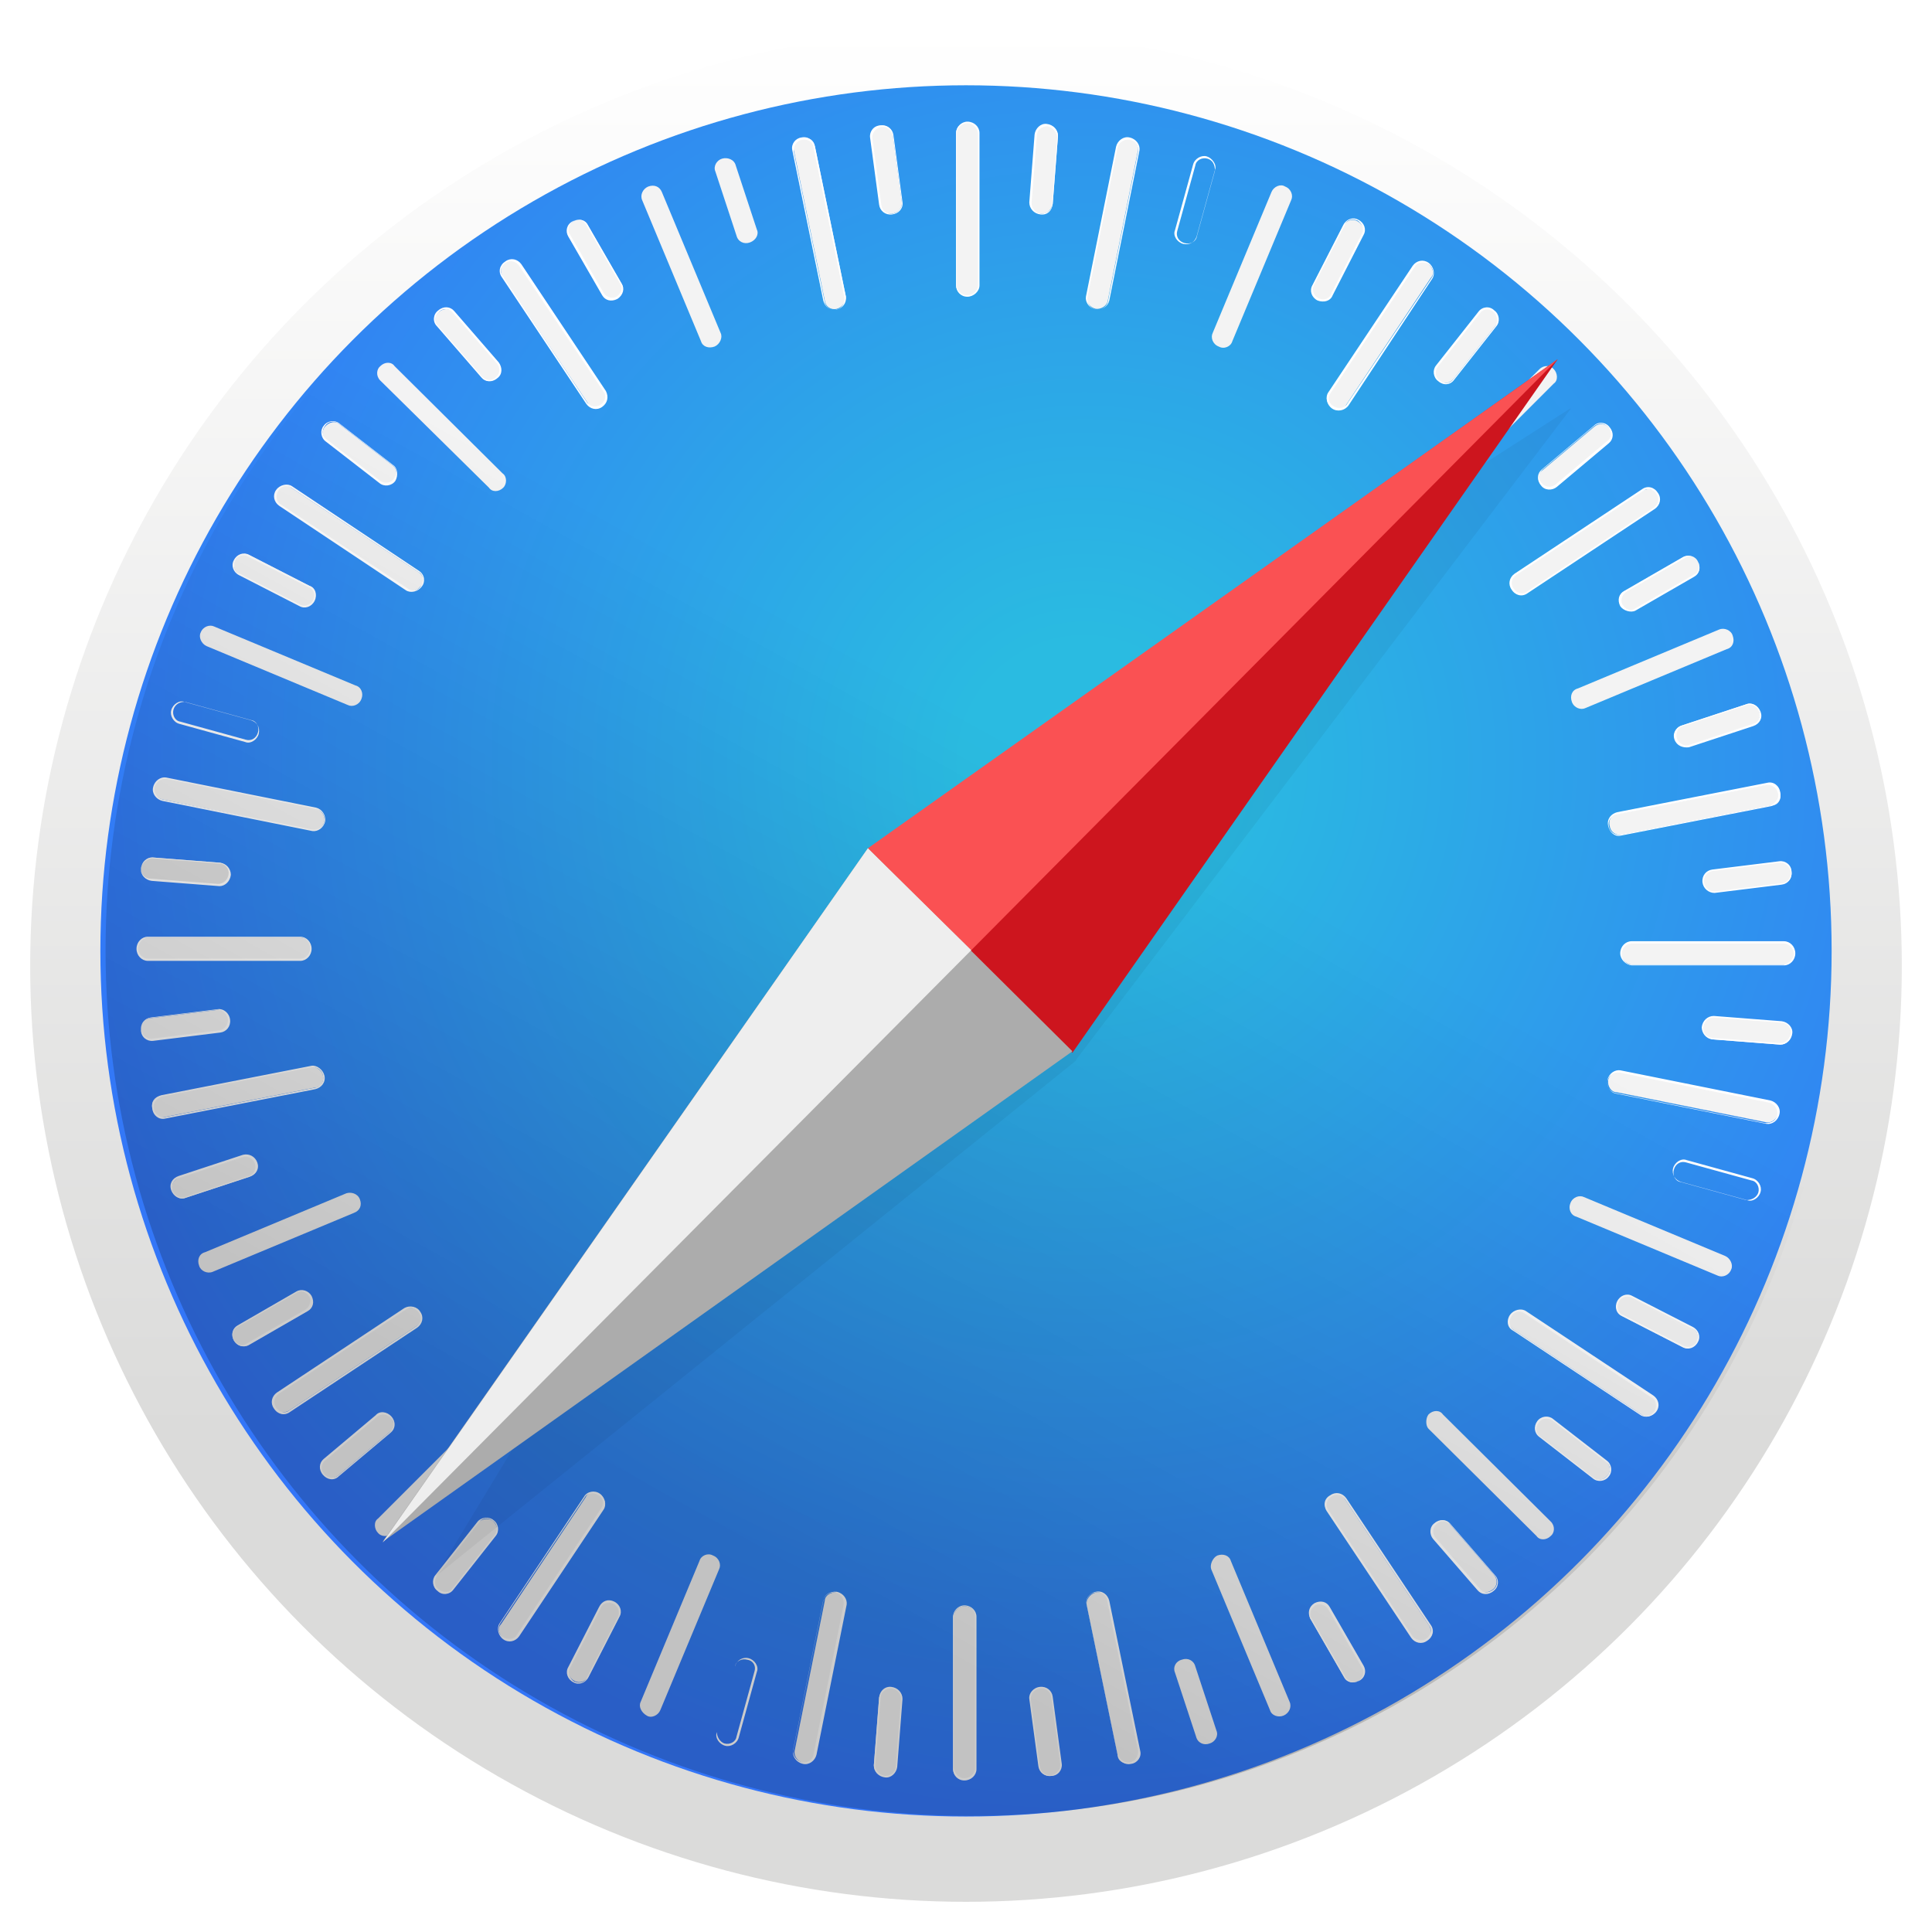 <?xml version="1.0" encoding="utf-8"?>
<!-- Generator: Adobe Illustrator 19.1.1, SVG Export Plug-In . SVG Version: 6.00 Build 0)  -->
<svg version="1.1" id="Layer_1" xmlns="http://www.w3.org/2000/svg" xmlns:xlink="http://www.w3.org/1999/xlink" x="0px" y="0px"
	 width="256px" height="256px" viewBox="-371 123 256 256" style="enable-background:new -371 123 256 256;" xml:space="preserve">
<style type="text/css">
	.st0{filter:url(#b);}
	.st1{fill:url(#SVGID_1_);}
	.st2{fill:url(#SVGID_2_);}
	.st3{fill:#F3F3F3;}
	.st4{fill:#FFFFFF;}
	.st5{fill:#E2E2E2;}
	.st6{fill:url(#SVGID_3_);fill-opacity:0.2;}
	.st7{filter:url(#e);}
	.st8{opacity:5.000000e-002;}
	.st9{fill:#CD151E;}
	.st10{fill:#FA5153;}
	.st11{fill:#ACACAC;}
	.st12{fill:#EEEEEE;}
</style>
<filter  width="200%" height="200%" y="-50%" filterUnits="objectBoundingBox" id="e" x="-50%">
	<feOffset  dy="1" result="shadowOffsetOuter1" in="SourceAlpha"></feOffset>
	<feGaussianBlur  stdDeviation="2" result="shadowBlurOuter1" in="shadowOffsetOuter1"></feGaussianBlur>
	<feColorMatrix  result="shadowMatrixOuter1" values="0 0 0 0 0 0 0 0 0 0 0 0 0 0 0 0 0 0 13 0" in="shadowBlurOuter1">
		</feColorMatrix>
	<feMerge>
		<feMergeNode  in="shadowMatrixOuter1"></feMergeNode>
		<feMergeNode  in="SourceGraphic"></feMergeNode>
	</feMerge>
</filter>
<filter  width="200%" height="200%" y="-50%" filterUnits="objectBoundingBox" id="b" x="-50%">
	<feOffset  dy="2" result="shadowOffsetOuter1" in="SourceAlpha"></feOffset>
	<feGaussianBlur  stdDeviation="2" result="shadowBlurOuter1" in="shadowOffsetOuter1"></feGaussianBlur>
	<feColorMatrix  result="shadowMatrixOuter1" values="0 0 0 0 0 0 0 0 0 0 0 0 0 0 0 0 0 0 0.266 0" in="shadowBlurOuter1">
		</feColorMatrix>
	<feMerge>
		<feMergeNode  in="shadowMatrixOuter1"></feMergeNode>
		<feMergeNode  in="SourceGraphic"></feMergeNode>
	</feMerge>
</filter>
<g transform="translate(4 2)">
	<g class="st0">
		
			<linearGradient id="SVGID_1_" gradientUnits="userSpaceOnUse" x1="-744.004" y1="498.512" x2="-744.004" y2="499.512" gradientTransform="matrix(248 0 0 -248 184266 124002)">
			<stop  offset="0.25" style="stop-color:#DBDBDA"/>
			<stop  offset="1" style="stop-color:#FFFFFF"/>
		</linearGradient>
		<circle class="st1" cx="-247" cy="247" r="124"/>
	</g>
	
		<radialGradient id="SVGID_2_" cx="-743.812" cy="499.082" r="0.61" gradientTransform="matrix(229.4 0 0 -229.4 170399.703 114711.297)" gradientUnits="userSpaceOnUse">
		<stop  offset="0" style="stop-color:#2ABCE1"/>
		<stop  offset="0.114" style="stop-color:#2ABBE1"/>
		<stop  offset="1" style="stop-color:#3375F8"/>
	</radialGradient>
	<circle class="st2" cx="-247" cy="247" r="114.7"/>
	<g transform="translate(9.688 8.719)">
		<path class="st3" d="M-256.5,151.5c-0.8,0-1.5-0.6-1.5-1.4v-20.2c0-0.8,0.7-1.4,1.5-1.4c0.8,0,1.5,0.6,1.5,1.4v20.2
			C-255.1,150.9-255.7,151.5-256.5,151.5z"/>
		<path class="st4" d="M-256.5,151.6c-0.9,0-1.5-0.7-1.5-1.5v-20.2c0-0.8,0.7-1.5,1.5-1.5c0.9,0,1.6,0.7,1.6,1.5v20.2
			C-254.9,150.9-255.7,151.6-256.5,151.6z M-256.5,128.6c-0.7,0-1.4,0.6-1.4,1.3v20.2c0,0.7,0.6,1.3,1.4,1.3c0.7,0,1.4-0.6,1.4-1.3
			v-20.2C-255.2,129.2-255.8,128.6-256.5,128.6z"/>
		<path class="st3" d="M-246.8,140.6c-0.8-0.1-1.4-0.7-1.4-1.5l0.7-9c0.1-0.8,0.8-1.4,1.6-1.3c0.8,0.1,1.4,0.7,1.4,1.5l-0.7,9
			C-245.4,140.1-246,140.7-246.8,140.6L-246.8,140.6z"/>
		<path class="st4" d="M-246.8,140.7c-0.9-0.1-1.5-0.8-1.5-1.6l0.7-9c0.1-0.8,0.8-1.5,1.6-1.4c0.9,0.1,1.5,0.8,1.5,1.6l-0.7,9
			C-245.3,140.2-245.9,140.8-246.8,140.7z M-245.9,129c-0.7,0-1.4,0.5-1.4,1.2l-0.7,9c0,0.7,0.5,1.3,1.3,1.4c0.7,0,1.4-0.5,1.4-1.2
			l0.7-9C-244.7,129.7-245.3,129.1-245.9,129L-245.9,129z"/>
		<path class="st3" d="M-239.5,153.2c-0.8-0.2-1.3-0.9-1.2-1.6l4-19.9c0.2-0.8,0.9-1.3,1.6-1.1c0.8,0.2,1.3,0.9,1.2,1.6l-4,19.9
			C-238,152.8-238.8,153.3-239.5,153.2L-239.5,153.2z"/>
		<path class="st4" d="M-239.5,153.3c-0.9-0.2-1.4-1-1.3-1.7l4-19.9c0.2-0.8,1-1.4,1.8-1.2c0.9,0.2,1.4,1,1.3,1.7l-4,19.9
			C-237.9,152.9-238.7,153.4-239.5,153.3z M-235,130.8c-0.7-0.1-1.4,0.3-1.6,1l-4,19.9c-0.1,0.7,0.3,1.4,1.1,1.6
			c0.7,0.1,1.4-0.3,1.6-1l4-19.9C-233.8,131.5-234.3,130.9-235,130.8z M-371,123"/>
		<path class="st4" d="M-227.9,144.6c-0.8-0.2-1.4-1.1-1.1-1.8l2.4-8.7c0.2-0.8,1.1-1.3,1.8-1.1s1.4,1.1,1.1,1.8l-2.4,8.7
			C-226.3,144.3-227,144.8-227.9,144.6L-227.9,144.6z M-224.7,133.3c-0.7-0.2-1.5,0.2-1.6,0.9l-2.4,8.7c-0.2,0.7,0.2,1.4,1,1.6
			c0.7,0.2,1.5-0.2,1.6-0.9l2.4-8.7C-223.7,134.1-224,133.5-224.7,133.3L-224.7,133.3z"/>
		<path class="st3" d="M-223.2,158.2c-0.8-0.3-1.1-1.2-0.8-1.8l7.8-18.7c0.3-0.7,1.2-1.1,1.8-0.7c0.8,0.3,1.1,1.2,0.8,1.8l-7.8,18.7
			C-221.6,158.2-222.5,158.6-223.2,158.2L-223.2,158.2z"/>
		<path class="st3" d="M-371,123"/>
		<path class="st3" d="M-210.1,152c-0.7-0.4-1-1.2-0.7-1.8l4.1-8c0.4-0.7,1.2-1,1.9-0.6c0.7,0.4,1,1.2,0.7,1.8l-4.1,8
			C-208.5,152.1-209.3,152.4-210.1,152L-210.1,152z"/>
		<path class="st4" d="M-210.1,152.1c-0.8-0.4-1.1-1.3-0.7-2l4.1-8c0.4-0.8,1.3-1.1,2-0.7c0.8,0.4,1.1,1.3,0.7,2l-4.1,8
			C-208.4,152.2-209.3,152.4-210.1,152.1L-210.1,152.1z M-204.8,141.5c-0.7-0.3-1.5-0.1-1.7,0.6l-4.1,8c-0.3,0.6,0,1.4,0.6,1.7
			c0.7,0.3,1.5,0.1,1.7-0.6l4.1-8C-203.9,142.7-204.2,141.9-204.8,141.5z"/>
		<path class="st3" d="M-208.2,166.3c-0.7-0.5-0.9-1.4-0.4-1.9l11.2-16.8c0.4-0.7,1.3-0.8,1.9-0.4c0.7,0.5,0.9,1.4,0.4,1.9
			l-11.2,16.8C-206.6,166.6-207.5,166.8-208.2,166.3z"/>
		<path class="st4" d="M-208.2,166.4c-0.7-0.5-0.9-1.5-0.5-2.1l11.2-16.8c0.5-0.7,1.4-0.9,2.1-0.4c0.7,0.5,0.9,1.5,0.5,2.1L-206,166
			C-206.5,166.7-207.5,166.9-208.2,166.4z M-195.4,147.3c-0.6-0.4-1.5-0.3-1.8,0.3l-11.2,16.8c-0.4,0.6-0.2,1.4,0.4,1.7
			c0.6,0.4,1.5,0.3,1.8-0.3l11.2-16.7C-194.6,148.6-194.8,147.7-195.4,147.3z"/>
		<path class="st3" d="M-194,162.7c-0.6-0.5-0.8-1.4-0.3-1.9l5.6-7.1c0.5-0.6,1.4-0.7,1.9-0.2c0.6,0.5,0.8,1.4,0.3,1.9l-5.6,7.1
			C-192.6,163.1-193.4,163.2-194,162.7L-194,162.7z"/>
		<path class="st4" d="M-194.1,162.8c-0.7-0.5-0.8-1.5-0.3-2.1l5.6-7.1c0.5-0.7,1.5-0.8,2.1-0.2c0.7,0.5,0.8,1.5,0.3,2.1l-5.6,7.1
			C-192.5,163.3-193.4,163.4-194.1,162.8z M-186.8,153.6c-0.6-0.5-1.4-0.4-1.8,0.2l-5.6,7.1c-0.4,0.6-0.3,1.4,0.3,1.8
			c0.6,0.5,1.4,0.4,1.8-0.2l5.6-7.1C-186.2,154.9-186.3,154-186.8,153.6L-186.8,153.6z"/>
		<path class="st3" d="M-195,177.3c-0.6-0.6-0.6-1.5,0-1.9l14.3-14.2c0.6-0.6,1.5-0.5,1.9,0c0.5,0.5,0.6,1.5,0,1.9l-14.2,14.2
			C-193.5,177.8-194.4,177.8-195,177.3z"/>
		<path class="st3" d="M-371,123"/>
		<path class="st3" d="M-180.4,176.5c-0.5-0.6-0.5-1.5,0.1-1.9l6.9-5.8c0.6-0.5,1.5-0.4,1.9,0.2c0.5,0.6,0.5,1.5-0.1,1.9l-6.9,5.8
			C-179.1,177.2-180,177.1-180.4,176.5z"/>
		<path class="st4" d="M-180.5,176.6c-0.6-0.7-0.5-1.6,0.1-2.1l6.9-5.8c0.6-0.6,1.6-0.5,2.1,0.2c0.6,0.7,0.5,1.6-0.1,2.1l-6.9,5.8
			C-179,177.3-180,177.3-180.5,176.6L-180.5,176.6z M-171.6,168.9c-0.5-0.6-1.3-0.6-1.8-0.2l-6.9,5.8c-0.5,0.5-0.6,1.3-0.1,1.8
			c0.5,0.6,1.3,0.6,1.8,0.2l6.9-5.8C-171.1,170.3-171.1,169.5-171.6,168.9z"/>
		<path class="st3" d="M-184.3,190.4c-0.5-0.7-0.3-1.6,0.4-1.9l16.9-11.2c0.7-0.4,1.6-0.2,1.9,0.4c0.5,0.7,0.3,1.6-0.4,1.9
			l-16.9,11.2C-183,191.2-183.8,191-184.3,190.4z"/>
		<path class="st4" d="M-184.4,190.4c-0.5-0.7-0.3-1.6,0.4-2.1l16.9-11.2c0.7-0.5,1.6-0.3,2.1,0.5c0.5,0.7,0.3,1.6-0.4,2.1
			l-16.9,11.2C-183,191.4-183.9,191.2-184.4,190.4L-184.4,190.4z M-165.2,177.7c-0.4-0.6-1.2-0.8-1.7-0.4l-16.9,11.2
			c-0.6,0.4-0.8,1.2-0.3,1.8c0.4,0.6,1.2,0.8,1.7,0.4l16.9-11.2C-164.9,179.1-164.8,178.3-165.2,177.7L-165.2,177.7z"/>
		<path class="st3" d="M-169.9,192.5c-0.4-0.7-0.2-1.6,0.5-1.9l7.8-4.5c0.7-0.4,1.6-0.1,1.9,0.6c0.4,0.7,0.2,1.6-0.5,1.9l-7.8,4.5
			C-168.6,193.4-169.5,193.1-169.9,192.5L-169.9,192.5z"/>
		<path class="st4" d="M-170,192.6c-0.4-0.8-0.2-1.6,0.5-2l7.8-4.5c0.7-0.4,1.6-0.1,2,0.6c0.4,0.8,0.2,1.6-0.5,2l-7.8,4.5
			C-168.6,193.5-169.6,193.2-170,192.6z M-159.7,186.7c-0.4-0.7-1.2-0.9-1.7-0.5l-7.8,4.5c-0.6,0.4-0.8,1.2-0.5,1.7
			c0.4,0.7,1.2,0.9,1.7,0.5l7.8-4.5C-159.6,188.2-159.4,187.4-159.7,186.7z"/>
		<path class="st3" d="M-176.4,205.3c-0.3-0.8,0-1.6,0.8-1.8l18.7-7.8c0.7-0.3,1.6,0.1,1.8,0.8c0.3,0.8,0,1.6-0.8,1.8l-18.7,7.8
			C-175.2,206.4-176.1,206.1-176.4,205.3z"/>
		<path class="st3" d="M-371,123"/>
		<path class="st3" d="M-162.7,210.2c-0.3-0.8,0.1-1.6,0.9-1.8l8.5-2.8c0.7-0.3,1.6,0.2,1.7,0.9c0.3,0.8-0.1,1.6-0.9,1.8l-8.5,2.8
			C-161.7,211.4-162.4,211-162.7,210.2L-162.7,210.2z"/>
		<path class="st4" d="M-162.8,210.3c-0.3-0.8,0.1-1.6,1-1.9l8.5-2.8c0.8-0.3,1.6,0.2,1.9,1c0.3,0.8-0.1,1.6-1,1.9l-8.5,2.8
			C-161.7,211.4-162.5,211.1-162.8,210.3z M-151.6,206.6c-0.2-0.7-1-1.1-1.6-0.9l-8.5,2.8c-0.7,0.2-1,1-0.8,1.6
			c0.2,0.7,1,1.1,1.6,0.9l8.5-2.8C-151.7,208-151.4,207.3-151.6,206.6L-151.6,206.6z"/>
		<path class="st3" d="M-171.4,221.7c-0.2-0.8,0.3-1.6,1.1-1.6l19.9-3.9c0.8-0.2,1.5,0.4,1.6,1.2c0.2,0.8-0.3,1.6-1.1,1.6l-19.9,3.9
			C-170.6,223-171.3,222.5-171.4,221.7L-171.4,221.7z"/>
		<path class="st4" d="M-171.6,221.7c-0.2-0.9,0.4-1.6,1.2-1.8l19.9-3.9c0.8-0.2,1.6,0.4,1.7,1.3c0.2,0.9-0.4,1.6-1.2,1.8l-19.9,3.9
			C-170.7,223.2-171.4,222.6-171.6,221.7L-171.6,221.7z M-149.1,217.4c-0.1-0.7-0.8-1.2-1.5-1.1l-19.9,3.9c-0.7,0.1-1.2,0.9-1,1.6
			c0.1,0.7,0.8,1.2,1.5,1.1l19.9-3.9C-149.4,218.7-148.9,218-149.1,217.4L-149.1,217.4z"/>
		<path class="st3" d="M-159,229.2c-0.1-0.8,0.4-1.5,1.2-1.6l8.9-1.1c0.8-0.1,1.5,0.5,1.6,1.3c0.1,0.8-0.4,1.5-1.2,1.6l-8.9,1.1
			C-158.2,230.5-158.9,229.9-159,229.2L-159,229.2z"/>
		<path class="st4" d="M-159.1,229.2c-0.1-0.9,0.5-1.6,1.3-1.7l8.9-1.1c0.8-0.1,1.6,0.5,1.6,1.4c0.1,0.9-0.5,1.6-1.3,1.7l-8.9,1.1
			C-158.3,230.6-159,230-159.1,229.2L-159.1,229.2z M-147.4,227.8c-0.1-0.7-0.8-1.3-1.5-1.2l-8.9,1.1c-0.7,0.1-1.2,0.8-1.1,1.5
			c0.1,0.7,0.8,1.3,1.5,1.2l8.9-1.1C-147.8,229.2-147.3,228.5-147.4,227.8L-147.4,227.8z"/>
		<path class="st3" d="M-169.9,238.6c0-0.8,0.6-1.5,1.4-1.5h20.2c0.8,0,1.4,0.7,1.4,1.5c0,0.8-0.6,1.5-1.4,1.5h-20.2
			C-169.3,240-169.9,239.3-169.9,238.6z"/>
		<path class="st4" d="M-170,238.6c0-0.9,0.7-1.6,1.5-1.6h20.2c0.8,0,1.5,0.7,1.5,1.6c0,0.9-0.7,1.6-1.5,1.6h-20.2
			C-169.3,240.1-170,239.4-170,238.6z M-147,238.7c0-0.7-0.6-1.4-1.3-1.4h-20.2c-0.7,0-1.3,0.6-1.3,1.4c0,0.7,0.6,1.4,1.3,1.4h20.2
			C-147.6,239.9-147,239.3-147,238.7L-147,238.7z"/>
		<path class="st3" d="M-159.1,248.4c0.1-0.8,0.7-1.4,1.5-1.4l9,0.7c0.8,0.1,1.4,0.8,1.3,1.6c-0.1,0.8-0.7,1.4-1.5,1.4l-9-0.7
			C-158.6,249.8-159.1,249.1-159.1,248.4L-159.1,248.4z"/>
		<path class="st4" d="M-159.2,248.4c0.1-0.9,0.8-1.5,1.6-1.5l9,0.7c0.8,0.1,1.5,0.8,1.4,1.6c-0.1,0.9-0.8,1.5-1.6,1.5l-9-0.7
			C-158.7,249.9-159.2,249.1-159.2,248.4L-159.2,248.4z M-147.4,249.2c0.1-0.7-0.5-1.4-1.2-1.4l-9-0.7c-0.7,0-1.3,0.5-1.4,1.3
			c-0.1,0.7,0.5,1.4,1.2,1.4l9,0.7C-148.1,250.5-147.5,249.9-147.4,249.2z"/>
		<path class="st3" d="M-171.6,255.4c0.2-0.8,0.9-1.3,1.6-1.2l19.9,4c0.8,0.2,1.3,0.9,1.1,1.6s-0.9,1.3-1.6,1.2l-19.9-4
			C-171.2,257-171.7,256.2-171.6,255.4L-171.6,255.4z"/>
		<path class="st4" d="M-171.7,255.4c0.2-0.9,1-1.4,1.7-1.3l19.9,4c0.8,0.2,1.4,1,1.2,1.8c-0.2,0.9-1,1.4-1.7,1.3l-19.9-4
			C-171.3,257.1-171.8,256.3-171.7,255.4L-171.7,255.4z M-149.2,260c0.1-0.7-0.3-1.4-1-1.6l-19.9-4c-0.7-0.1-1.4,0.3-1.6,1.1
			c-0.1,0.7,0.3,1.4,1,1.6l19.9,4C-149.9,261.1-149.3,260.7-149.2,260z M-371,123"/>
		<path class="st4" d="M-163,267.1c0.2-0.8,1.1-1.4,1.8-1.1l8.7,2.4c0.8,0.2,1.3,1.1,1.1,1.8c-0.2,0.8-1.1,1.4-1.8,1.1l-8.7-2.4
			C-162.7,268.7-163.2,267.9-163,267.1L-163,267.1z M-151.7,270.3c0.2-0.7-0.2-1.5-0.9-1.6l-8.7-2.4c-0.7-0.2-1.4,0.2-1.6,1
			c-0.2,0.7,0.2,1.5,0.9,1.6l8.7,2.4C-152.5,271.3-151.9,270.9-151.7,270.3z"/>
		<path class="st3" d="M-176.6,271.7c0.3-0.8,1.2-1.1,1.8-0.8l18.7,7.8c0.7,0.3,1.1,1.2,0.8,1.8c-0.3,0.8-1.2,1.1-1.8,0.8l-18.7-7.8
			C-176.6,273.3-176.9,272.4-176.6,271.7L-176.6,271.7z"/>
		<path class="st3" d="M-371,123"/>
		<path class="st3" d="M-170.3,284.8c0.4-0.7,1.2-1,1.8-0.7l8,4.1c0.7,0.3,1,1.2,0.6,1.9c-0.4,0.7-1.2,1-1.8,0.7l-8-4.1
			C-170.4,286.3-170.7,285.5-170.3,284.8z"/>
		<path class="st4" d="M-170.4,284.7c0.4-0.8,1.3-1.1,2-0.7l8,4.1c0.8,0.4,1.1,1.3,0.7,2c-0.4,0.8-1.3,1.1-2,0.7l-8-4.1
			C-170.5,286.4-170.8,285.5-170.4,284.7z M-159.9,290c0.3-0.7,0.1-1.5-0.6-1.7l-8-4.1c-0.6-0.3-1.4,0-1.7,0.6
			c-0.3,0.7-0.1,1.5,0.6,1.7l8,4.1C-161,290.9-160.2,290.7-159.9,290L-159.9,290z"/>
		<path class="st3" d="M-184.5,286.6c0.5-0.7,1.3-0.9,1.9-0.4l16.9,11.2c0.7,0.4,0.8,1.3,0.4,1.9c-0.5,0.7-1.3,0.9-1.9,0.4
			l-16.9-11.2C-184.8,288.1-185,287.2-184.5,286.6z"/>
		<path class="st4" d="M-184.6,286.5c0.5-0.7,1.5-0.9,2.1-0.5l16.9,11.2c0.7,0.5,0.9,1.4,0.4,2.1c-0.5,0.7-1.5,0.9-2.1,0.5
			l-16.9-11.2C-185,288.2-185.1,287.2-184.6,286.5z M-165.5,299.3c0.4-0.6,0.3-1.5-0.3-1.8l-16.9-11.2c-0.6-0.4-1.4-0.2-1.7,0.4
			c-0.4,0.6-0.3,1.5,0.3,1.8l16.9,11.2C-166.7,300.1-165.9,299.9-165.5,299.3L-165.5,299.3z"/>
		<path class="st3" d="M-180.9,300.7c0.5-0.6,1.4-0.8,1.9-0.3l7.1,5.5c0.6,0.5,0.7,1.4,0.2,1.9c-0.5,0.6-1.4,0.8-1.9,0.3l-7.1-5.5
			C-181.3,302.1-181.4,301.3-180.9,300.7z"/>
		<path class="st4" d="M-181,300.6c0.5-0.7,1.5-0.8,2.1-0.3l7.1,5.5c0.7,0.5,0.8,1.5,0.3,2.1c-0.5,0.7-1.5,0.8-2.1,0.3l-7.1-5.5
			C-181.4,302.2-181.5,301.3-181,300.6z M-171.7,307.8c0.5-0.6,0.4-1.4-0.2-1.8l-7.1-5.5c-0.6-0.4-1.4-0.3-1.8,0.3
			c-0.5,0.6-0.4,1.4,0.2,1.8l7.1,5.5C-173,308.5-172.2,308.4-171.7,307.8L-171.7,307.8z"/>
		<path class="st3" d="M-195.4,299.7c0.6-0.6,1.5-0.6,1.9,0l14.3,14.2c0.6,0.6,0.5,1.5,0,1.9c-0.6,0.6-1.5,0.6-1.9,0l-14.3-14.2
			C-195.8,301.2-195.8,300.2-195.4,299.7L-195.4,299.7z"/>
		<path class="st3" d="M-371,123"/>
		<path class="st3" d="M-194.5,314.1c0.6-0.5,1.5-0.5,1.9,0.1l5.9,6.8c0.5,0.6,0.4,1.5-0.2,1.9c-0.6,0.5-1.5,0.5-1.9-0.1l-5.9-6.8
			C-195.2,315.6-195.1,314.7-194.5,314.1z"/>
		<path class="st4" d="M-194.6,314.1c0.7-0.6,1.6-0.5,2.1,0.1l5.9,6.8c0.6,0.6,0.5,1.6-0.2,2.1c-0.7,0.6-1.6,0.5-2.1-0.1l-5.9-6.8
			C-195.3,315.6-195.3,314.6-194.6,314.1L-194.6,314.1z M-186.8,322.9c0.6-0.5,0.6-1.3,0.2-1.8l-5.9-6.8c-0.5-0.5-1.3-0.6-1.8-0.1
			c-0.6,0.5-0.6,1.3-0.2,1.8l5.9,6.8C-188.2,323.4-187.4,323.4-186.8,322.9L-186.8,322.9z"/>
		<path class="st3" d="M-208.4,310.5c0.7-0.5,1.6-0.3,1.9,0.4l11.2,16.8c0.4,0.7,0.2,1.5-0.4,1.9c-0.7,0.5-1.6,0.3-1.9-0.4
			l-11.2-16.8C-209.2,311.7-209,310.8-208.4,310.5L-208.4,310.5z"/>
		<path class="st4" d="M-208.4,310.4c0.7-0.5,1.6-0.3,2.1,0.4l11.2,16.8c0.5,0.7,0.3,1.6-0.5,2.1c-0.7,0.5-1.6,0.3-2.1-0.4
			l-11.2-16.8C-209.4,311.7-209.2,310.8-208.4,310.4L-208.4,310.4z M-195.7,329.4c0.6-0.4,0.8-1.2,0.4-1.7l-11.2-16.8
			c-0.4-0.6-1.2-0.7-1.8-0.3c-0.6,0.4-0.8,1.2-0.4,1.7l11.2,16.8C-197.1,329.6-196.2,329.8-195.7,329.4L-195.7,329.4z"/>
		<path class="st3" d="M-210.5,324.8c0.7-0.4,1.6-0.2,1.9,0.5l4.5,7.8c0.4,0.7,0.1,1.6-0.6,1.9c-0.7,0.4-1.6,0.2-1.9-0.5l-4.5-7.8
			C-211.3,326-211.2,325.2-210.5,324.8L-210.5,324.8z"/>
		<path class="st4" d="M-210.5,324.7c0.8-0.4,1.6-0.2,2,0.5l4.5,7.8c0.4,0.7,0.2,1.6-0.6,2c-0.8,0.4-1.6,0.2-2-0.5l-4.5-7.8
			C-211.4,326-211.3,325.2-210.5,324.7L-210.5,324.7z M-204.7,335c0.6-0.4,0.9-1.2,0.5-1.7l-4.5-7.8c-0.4-0.6-1.2-0.8-1.7-0.5
			c-0.6,0.4-0.9,1.2-0.5,1.7l4.5,7.8C-206.1,335.1-205.2,335.3-204.7,335L-204.7,335z"/>
		<path class="st3" d="M-223.4,318.4c0.8-0.3,1.6,0,1.8,0.7l7.8,18.7c0.3,0.7-0.1,1.5-0.8,1.8c-0.7,0.3-1.6,0-1.8-0.7l-7.8-18.7
			C-224.4,319.6-224,318.7-223.4,318.4L-223.4,318.4z"/>
		<path class="st3" d="M-371,123"/>
		<path class="st3" d="M-228.1,332.2c0.8-0.3,1.6,0.1,1.8,0.9l2.8,8.5c0.3,0.7-0.2,1.5-0.9,1.7c-0.8,0.3-1.6-0.1-1.8-0.9l-2.8-8.5
			C-229.3,333.2-228.9,332.4-228.1,332.2L-228.1,332.2z"/>
		<path class="st3" d="M-371,123"/>
		<path class="st3" d="M-239.5,323.3c0.8-0.2,1.6,0.3,1.6,1.1l4.1,19.9c0.2,0.8-0.4,1.5-1.2,1.6c-0.8,0.2-1.6-0.3-1.6-1.1l-4.1-19.9
			C-240.8,324.3-240.3,323.5-239.5,323.3L-239.5,323.3z"/>
		<path class="st4" d="M-239.5,323.2c0.9-0.2,1.6,0.4,1.8,1.2l4.1,19.9c0.2,0.8-0.4,1.6-1.2,1.7c-0.9,0.2-1.6-0.4-1.8-1.2l-4.1-19.9
			C-240.9,324.2-240.4,323.4-239.5,323.2L-239.5,323.2z M-235,345.8c0.7-0.1,1.2-0.8,1.1-1.6l-4.1-19.9c-0.1-0.7-0.9-1.2-1.6-1
			c-0.7,0.1-1.2,0.8-1.1,1.5l4.1,19.9C-236.3,345.5-235.7,345.9-235,345.8L-235,345.8z"/>
		<path class="st3" d="M-246.9,335.9c0.8-0.1,1.5,0.4,1.6,1.2l1.2,8.9c0.1,0.8-0.5,1.5-1.3,1.6c-0.8,0.1-1.5-0.4-1.6-1.2l-1.2-8.9
			C-248.3,336.7-247.7,336-246.9,335.9z"/>
		<path class="st4" d="M-246.9,335.8c0.9-0.1,1.6,0.5,1.7,1.3l1.2,8.9c0.1,0.8-0.5,1.6-1.4,1.6c-0.9,0.1-1.6-0.5-1.7-1.3l-1.2-8.9
			C-248.4,336.7-247.8,335.9-246.9,335.8z M-245.4,347.5c0.7-0.1,1.3-0.8,1.2-1.5l-1.2-8.9c-0.1-0.7-0.8-1.2-1.5-1.1
			c-0.7,0.1-1.3,0.8-1.2,1.5l1.2,8.9C-246.8,347.1-246.1,347.6-245.4,347.5z"/>
		<path class="st3" d="M-256.9,325.1c0.8,0,1.5,0.6,1.5,1.4v20.2c0,0.8-0.7,1.4-1.5,1.4c-0.8,0-1.5-0.6-1.5-1.4v-20.2
			C-258.2,325.7-257.7,325.1-256.9,325.1z"/>
		<path class="st4" d="M-256.9,325c0.9,0,1.6,0.7,1.6,1.5v20.2c0,0.8-0.7,1.5-1.6,1.5c-0.9,0-1.5-0.7-1.5-1.5v-20.2
			C-258.4,325.7-257.7,325-256.9,325z M-256.9,347.9c0.7,0,1.4-0.6,1.4-1.3v-20.2c0-0.7-0.6-1.3-1.4-1.3c-0.7,0-1.4,0.6-1.4,1.3
			v20.2C-258.1,347.4-257.6,347.9-256.9,347.9z"/>
		<path class="st3" d="M-266.6,335.9c0.8,0.1,1.4,0.7,1.4,1.5l-0.7,9c-0.1,0.8-0.8,1.4-1.6,1.3c-0.8-0.1-1.4-0.7-1.4-1.5l0.7-9
			C-268,336.4-267.3,335.8-266.6,335.9z"/>
		<path class="st4" d="M-266.6,335.8c0.9,0.1,1.5,0.8,1.5,1.6l-0.7,9c-0.1,0.8-0.8,1.5-1.6,1.4c-0.9-0.1-1.5-0.8-1.5-1.6l0.7-9
			C-268.1,336.3-267.4,335.7-266.6,335.8z M-267.4,347.6c0.7,0,1.4-0.5,1.4-1.2l0.7-9c0-0.7-0.5-1.3-1.3-1.4c-0.7,0-1.4,0.5-1.4,1.2
			l-0.7,9C-268.7,346.9-268.1,347.5-267.4,347.6L-267.4,347.6z"/>
		<path class="st3" d="M-273.8,323.3c0.8,0.2,1.3,0.9,1.2,1.6l-4,19.9c-0.2,0.8-0.9,1.3-1.6,1.1c-0.8-0.2-1.3-0.9-1.2-1.6l4-19.9
			C-275.4,323.7-274.6,323.2-273.8,323.3z"/>
		<path class="st4" d="M-273.8,323.2c0.9,0.2,1.4,1,1.3,1.7l-4,19.9c-0.2,0.8-1,1.4-1.8,1.2c-0.9-0.2-1.4-1-1.3-1.7l4-19.9
			C-275.5,323.6-274.7,323.1-273.8,323.2L-273.8,323.2z M-278.4,345.8c0.7,0.1,1.4-0.3,1.5-1l4-19.9c0.1-0.7-0.3-1.4-1.1-1.6
			c-0.7-0.1-1.4,0.3-1.6,1l-4,19.9C-279.6,345-279.1,345.6-278.4,345.8z M-371,123"/>
		<path class="st4" d="M-285.5,332c0.8,0.2,1.4,1.1,1.1,1.8l-2.4,8.7c-0.2,0.8-1.1,1.3-1.8,1.1c-0.8-0.2-1.4-1.1-1.1-1.8l2.4-8.7
			C-287.1,332.3-286.3,331.8-285.5,332L-285.5,332z M-288.7,343.3c0.7,0.2,1.5-0.2,1.6-0.9l2.4-8.7c0.2-0.7-0.2-1.4-1-1.5
			c-0.7-0.2-1.5,0.2-1.6,0.9l-2.4,8.7C-289.7,342.4-289.3,343.1-288.7,343.3z"/>
		<path class="st3" d="M-290.2,318.4c0.8,0.3,1.1,1.2,0.8,1.8l-7.8,18.7c-0.3,0.7-1.2,1.1-1.8,0.7c-0.7-0.4-1.1-1.2-0.8-1.8
			l7.8-18.7C-291.8,318.4-290.9,318-290.2,318.4L-290.2,318.4z"/>
		<path class="st3" d="M-371,123"/>
		<path class="st3" d="M-303.3,324.6c0.7,0.4,1,1.2,0.7,1.8l-4.1,8c-0.4,0.7-1.2,1-1.9,0.6c-0.7-0.4-1-1.2-0.7-1.8l4.1-8
			C-304.8,324.5-304.1,324.2-303.3,324.6z"/>
		<path class="st4" d="M-303.3,324.5c0.8,0.4,1.1,1.3,0.7,2l-4.1,8c-0.4,0.8-1.3,1.1-2,0.7c-0.8-0.4-1.1-1.3-0.7-2l4.1-8
			C-304.9,324.4-304.1,324.1-303.3,324.5z M-308.6,335.1c0.7,0.3,1.5,0.1,1.7-0.6l4.1-8c0.3-0.6,0-1.4-0.6-1.7
			c-0.7-0.3-1.5-0.1-1.7,0.6l-4.1,8C-309.5,333.9-309.2,334.7-308.6,335.1L-308.6,335.1z"/>
		<path class="st3" d="M-305.2,310.3c0.7,0.5,0.9,1.4,0.4,1.9l-11.2,16.8c-0.4,0.7-1.3,0.8-1.9,0.4c-0.7-0.5-0.9-1.4-0.4-1.9
			l11.2-16.8C-306.8,310-305.9,309.8-305.2,310.3L-305.2,310.3z"/>
		<path class="st4" d="M-305.2,310.2c0.7,0.5,0.9,1.5,0.5,2.1l-11.2,16.8c-0.5,0.7-1.4,0.9-2.1,0.4c-0.7-0.5-0.9-1.5-0.5-2.1
			l11.2-16.8C-306.9,309.9-305.9,309.7-305.2,310.2L-305.2,310.2z M-318,329.2c0.6,0.4,1.5,0.3,1.8-0.3l11.2-16.8
			c0.4-0.6,0.2-1.4-0.4-1.7c-0.6-0.4-1.5-0.3-1.8,0.3l-11.2,16.7C-318.8,328-318.6,328.9-318,329.2L-318,329.2z"/>
		<path class="st3" d="M-319.4,313.8c0.6,0.5,0.8,1.4,0.3,1.9l-5.6,7.1c-0.5,0.6-1.4,0.7-1.9,0.2c-0.6-0.5-0.8-1.4-0.3-1.9l5.6-7.1
			C-320.8,313.5-319.9,313.4-319.4,313.8z"/>
		<path class="st4" d="M-319.3,313.7c0.7,0.5,0.8,1.5,0.3,2.1l-5.6,7.1c-0.5,0.7-1.5,0.8-2.1,0.2c-0.7-0.5-0.8-1.5-0.3-2.1l5.6-7.1
			C-320.9,313.3-319.9,313.2-319.3,313.7z M-326.5,322.9c0.6,0.5,1.4,0.4,1.8-0.2l5.6-7.1c0.4-0.6,0.3-1.4-0.3-1.8
			c-0.6-0.5-1.4-0.4-1.8,0.2l-5.6,7.1C-327.2,321.7-327.1,322.6-326.5,322.9L-326.5,322.9z"/>
		<path class="st3" d="M-318.4,299.3c0.6,0.6,0.6,1.5,0,1.9l-14.3,14.2c-0.6,0.6-1.5,0.5-1.9,0c-0.5-0.5-0.6-1.5,0-1.9l14.2-14.2
			C-319.9,298.7-319,298.7-318.4,299.3z"/>
		<path class="st3" d="M-371,123"/>
		<path class="st3" d="M-332.9,300.1c0.5,0.6,0.5,1.5-0.1,1.9l-6.9,5.8c-0.6,0.5-1.5,0.4-1.9-0.2c-0.5-0.6-0.5-1.5,0.1-1.9l6.9-5.8
			C-334.3,299.4-333.4,299.5-332.9,300.1z"/>
		<path class="st4" d="M-332.8,300c0.6,0.7,0.5,1.6-0.1,2.1l-6.9,5.8c-0.6,0.6-1.5,0.5-2.1-0.2c-0.6-0.7-0.5-1.6,0.1-2.1l6.9-5.8
			C-334.4,299.2-333.4,299.3-332.8,300L-332.8,300z M-341.7,307.6c0.5,0.6,1.3,0.6,1.8,0.2l6.9-5.8c0.5-0.5,0.6-1.3,0.1-1.8
			c-0.5-0.6-1.3-0.6-1.8-0.2l-6.9,5.8C-342.2,306.3-342.2,307.1-341.7,307.6L-341.7,307.6z"/>
		<path class="st3" d="M-329.1,286.1c0.5,0.7,0.3,1.5-0.4,1.9l-16.9,11.2c-0.7,0.4-1.6,0.2-1.9-0.4c-0.5-0.7-0.3-1.5,0.4-1.9
			l16.9-11.2C-330.4,285.4-329.5,285.6-329.1,286.1L-329.1,286.1z"/>
		<path class="st4" d="M-329,286.1c0.5,0.7,0.3,1.6-0.4,2.1l-16.9,11.2c-0.7,0.5-1.6,0.3-2.1-0.5c-0.5-0.7-0.3-1.6,0.4-2.1
			l16.9-11.2C-330.4,285.2-329.4,285.4-329,286.1L-329,286.1z M-348.1,298.8c0.4,0.6,1.2,0.8,1.7,0.4l16.9-11.2
			c0.6-0.4,0.8-1.2,0.3-1.8c-0.4-0.6-1.2-0.8-1.7-0.4l-16.9,11.2C-348.4,297.5-348.5,298.2-348.1,298.8z"/>
		<path class="st3" d="M-343.5,284.1c0.4,0.7,0.2,1.5-0.5,1.9l-7.8,4.5c-0.7,0.4-1.5,0.1-1.9-0.6c-0.4-0.7-0.2-1.5,0.5-1.9l7.8-4.5
			C-344.7,283.1-343.9,283.4-343.5,284.1L-343.5,284.1z"/>
		<path class="st4" d="M-343.4,284c0.4,0.8,0.2,1.6-0.5,2l-7.8,4.5c-0.7,0.4-1.6,0.1-2-0.6c-0.4-0.8-0.2-1.6,0.5-2l7.8-4.5
			C-344.7,283-343.8,283.3-343.4,284L-343.4,284z M-353.7,289.8c0.4,0.7,1.2,0.9,1.7,0.5l7.8-4.5c0.6-0.4,0.8-1.2,0.5-1.7
			c-0.4-0.7-1.2-0.9-1.7-0.5l-7.8,4.5C-353.8,288.4-354,289.1-353.7,289.8L-353.7,289.8z"/>
		<path class="st3" d="M-337,271.2c0.3,0.8,0,1.5-0.8,1.8l-18.7,7.8c-0.7,0.3-1.6-0.1-1.8-0.8c-0.3-0.8,0-1.6,0.8-1.8l18.7-7.8
			C-338.2,270.2-337.3,270.4-337,271.2z"/>
		<path class="st3" d="M-371,123"/>
		<path class="st3" d="M-350.7,266.4c0.3,0.8-0.1,1.5-0.9,1.8l-8.5,2.8c-0.7,0.3-1.5-0.2-1.7-0.9c-0.3-0.8,0.1-1.5,0.9-1.8l8.5-2.8
			C-351.7,265.2-350.9,265.6-350.7,266.4z"/>
		<path class="st4" d="M-350.6,266.3c0.3,0.8-0.1,1.6-1,1.9l-8.5,2.8c-0.8,0.3-1.6-0.2-1.9-1c-0.3-0.8,0.1-1.6,1-1.9l8.5-2.8
			C-351.7,265.1-350.9,265.5-350.6,266.3L-350.6,266.3z M-361.8,270c0.2,0.7,1,1.1,1.6,0.9l8.5-2.8c0.7-0.2,1-1,0.8-1.6
			c-0.2-0.7-1-1.1-1.6-0.9l-8.5,2.8C-361.7,268.6-362,269.3-361.8,270z"/>
		<path class="st3" d="M-341.9,254.8c0.2,0.8-0.3,1.6-1.1,1.6l-19.9,3.9c-0.8,0.2-1.5-0.4-1.6-1.2c-0.2-0.8,0.3-1.5,1.1-1.6
			l19.9-3.9C-342.8,253.6-342,254.1-341.9,254.8L-341.9,254.8z"/>
		<path class="st4" d="M-341.7,254.8c0.2,0.9-0.4,1.6-1.2,1.8l-19.9,3.9c-0.8,0.2-1.6-0.4-1.7-1.3c-0.2-0.9,0.4-1.6,1.2-1.8
			l19.9-3.9C-342.7,253.4-341.9,254-341.7,254.8z M-364.3,259.2c0.1,0.7,0.8,1.2,1.5,1.1l19.9-3.9c0.7-0.1,1.2-0.9,1-1.6
			c-0.1-0.7-0.8-1.2-1.5-1.1l-19.9,3.9C-364,257.9-364.5,258.5-364.3,259.2L-364.3,259.2z"/>
		<path class="st3" d="M-354.3,247.4c0.1,0.8-0.4,1.5-1.2,1.6l-8.9,1.1c-0.8,0.1-1.5-0.5-1.6-1.3c-0.1-0.8,0.4-1.5,1.2-1.6l8.9-1.1
			C-355.2,246-354.4,246.6-354.3,247.4z"/>
		<path class="st4" d="M-354.2,247.4c0.1,0.9-0.5,1.6-1.3,1.7l-8.9,1.1c-0.8,0.1-1.6-0.5-1.6-1.4c-0.1-0.9,0.5-1.6,1.3-1.7l8.9-1.1
			C-355.1,245.9-354.3,246.5-354.2,247.4L-354.2,247.4z M-366,248.7c0.1,0.7,0.8,1.3,1.5,1.2l8.9-1.1c0.7-0.1,1.2-0.8,1.1-1.5
			c-0.1-0.7-0.8-1.3-1.5-1.2l-8.9,1.1C-365.6,247.4-366.1,248.1-366,248.7z"/>
		<path class="st3" d="M-343.5,238c0,0.8-0.6,1.5-1.4,1.5h-20.2c-0.8,0-1.4-0.7-1.4-1.5c0-0.8,0.6-1.5,1.4-1.5h20.2
			C-344.1,236.5-343.5,237.2-343.5,238L-343.5,238z"/>
		<path class="st4" d="M-343.4,238c0,0.9-0.7,1.6-1.5,1.6h-20.2c-0.8,0-1.5-0.7-1.5-1.6c0-0.9,0.7-1.6,1.5-1.6h20.2
			C-344.1,236.4-343.4,237.1-343.4,238z M-366.4,237.9c0,0.7,0.6,1.4,1.3,1.4h20.2c0.7,0,1.3-0.6,1.3-1.4c0-0.7-0.6-1.4-1.3-1.4
			h-20.2C-365.8,236.6-366.3,237.2-366.4,237.9L-366.4,237.9z"/>
		<path class="st5" d="M-354.2,228.2c-0.1,0.8-0.7,1.4-1.5,1.4l-9-0.7c-0.8-0.1-1.4-0.8-1.3-1.6c0.1-0.8,0.7-1.4,1.5-1.4l9,0.7
			C-354.8,226.8-354.2,227.4-354.2,228.2z"/>
		<path class="st4" d="M-354.1,228.2c-0.1,0.9-0.8,1.5-1.5,1.5l-9-0.7c-0.8-0.1-1.5-0.8-1.4-1.6c0.1-0.9,0.8-1.5,1.5-1.5l9,0.7
			C-354.7,226.7-354.1,227.4-354.1,228.2z M-366,227.3c-0.1,0.7,0.5,1.4,1.2,1.4l9,0.7c0.7,0,1.3-0.5,1.4-1.3
			c0.1-0.7-0.5-1.4-1.2-1.4l-9-0.7C-365.3,226.1-365.9,226.7-366,227.3L-366,227.3z"/>
		<path class="st3" d="M-341.7,221.1c-0.2,0.8-0.9,1.3-1.6,1.2l-19.9-4.1c-0.8-0.2-1.3-0.9-1.1-1.6c0.2-0.8,0.9-1.3,1.6-1.2l19.9,4
			C-342.1,219.6-341.6,220.4-341.7,221.1L-341.7,221.1z"/>
		<path class="st4" d="M-341.6,221.1c-0.2,0.9-1,1.4-1.7,1.3l-19.9-4c-0.8-0.2-1.4-1-1.2-1.8c0.2-0.9,1-1.4,1.7-1.3l19.9,4
			C-342,219.5-341.5,220.3-341.6,221.1z M-364.2,216.6c-0.1,0.7,0.3,1.4,1,1.6l19.9,4c0.7,0.1,1.4-0.3,1.6-1.1
			c0.1-0.7-0.3-1.4-1-1.6l-19.9-4C-363.4,215.4-364,215.9-364.2,216.6L-364.2,216.6z M-371,123"/>
		<path class="st4" d="M-350.4,209.5c-0.2,0.8-1.1,1.4-1.8,1.1l-8.7-2.4c-0.8-0.2-1.3-1.1-1.1-1.8c0.2-0.8,1.1-1.4,1.8-1.1l8.7,2.4
			C-350.7,207.9-350.2,208.6-350.4,209.5L-350.4,209.5z M-361.7,206.3c-0.2,0.7,0.2,1.5,0.9,1.6l8.7,2.4c0.7,0.2,1.4-0.2,1.6-1
			c0.2-0.7-0.2-1.5-0.9-1.6l-8.7-2.4C-360.8,205.2-361.5,205.6-361.7,206.3L-361.7,206.3z"/>
		<path class="st3" d="M-336.8,204.9c-0.3,0.8-1.2,1.1-1.8,0.8l-18.7-7.8c-0.7-0.3-1.1-1.2-0.8-1.8c0.3-0.8,1.2-1.1,1.8-0.8
			l18.7,7.8C-336.8,203.3-336.5,204.2-336.8,204.9L-336.8,204.9z"/>
		<path class="st3" d="M-371,123"/>
		<path class="st3" d="M-343.1,191.8c-0.4,0.7-1.2,1-1.8,0.7l-8-4.1c-0.7-0.3-1-1.2-0.6-1.9c0.4-0.7,1.2-1,1.8-0.7l8,4.1
			C-343,190.2-342.7,191.1-343.1,191.8z"/>
		<path class="st4" d="M-343,191.9c-0.4,0.8-1.3,1.1-2,0.7l-8-4.1c-0.8-0.4-1.1-1.3-0.7-2c0.4-0.8,1.3-1.1,2-0.7l8,4.1
			C-342.9,190.1-342.6,191.1-343,191.9z M-353.5,186.6c-0.3,0.7-0.1,1.5,0.6,1.7l8,4.1c0.6,0.3,1.4,0,1.7-0.6
			c0.3-0.7,0.1-1.5-0.6-1.7l-8.1-4.1C-352.4,185.7-353.2,185.9-353.5,186.6L-353.5,186.6z"/>
		<path class="st3" d="M-328.9,189.9c-0.5,0.7-1.3,0.9-1.9,0.4l-16.8-11.1c-0.7-0.4-0.8-1.3-0.4-1.9c0.4-0.7,1.3-0.9,1.9-0.4
			l16.9,11.2C-328.6,188.5-328.4,189.4-328.9,189.9z"/>
		<path class="st4" d="M-328.8,190c-0.5,0.7-1.5,0.9-2.1,0.5l-16.8-11.2c-0.7-0.5-0.9-1.4-0.4-2.1c0.5-0.7,1.5-0.9,2.1-0.5
			l16.8,11.2C-328.4,188.4-328.3,189.4-328.8,190z M-347.8,177.3c-0.4,0.6-0.3,1.5,0.3,1.8l16.9,11.2c0.6,0.4,1.4,0.2,1.7-0.4
			c0.4-0.6,0.3-1.5-0.3-1.8l-16.9-11.2C-346.7,176.5-347.5,176.7-347.8,177.3L-347.8,177.3z"/>
		<path class="st3" d="M-332.4,175.9c-0.5,0.6-1.4,0.8-1.9,0.3l-7.1-5.5c-0.6-0.5-0.7-1.4-0.2-1.9c0.5-0.6,1.4-0.8,1.9-0.3l7.1,5.5
			C-332.1,174.4-332,175.3-332.4,175.9z"/>
		<path class="st4" d="M-332.3,176c-0.5,0.7-1.5,0.8-2.1,0.3l-7.1-5.5c-0.7-0.5-0.8-1.5-0.3-2.1c0.5-0.7,1.5-0.8,2.1-0.3l7.1,5.5
			C-332,174.3-331.9,175.3-332.3,176L-332.3,176z M-341.6,168.7c-0.5,0.6-0.4,1.4,0.2,1.8l7.1,5.5c0.6,0.4,1.4,0.3,1.8-0.3
			c0.5-0.6,0.4-1.4-0.2-1.8l-7.1-5.5C-340.4,168-341.2,168.1-341.6,168.7L-341.6,168.7z"/>
		<path class="st3" d="M-318,176.9c-0.6,0.6-1.5,0.6-1.9,0l-14.4-14.2c-0.6-0.6-0.5-1.5,0-1.9c0.6-0.6,1.5-0.6,1.9,0l14.3,14.2
			C-317.5,175.4-317.5,176.4-318,176.9L-318,176.9z"/>
		<path class="st3" d="M-371,123"/>
		<path class="st3" d="M-318.9,162.4c-0.6,0.5-1.5,0.5-1.9-0.1l-5.9-6.8c-0.5-0.6-0.4-1.5,0.2-1.9c0.6-0.5,1.5-0.5,1.9,0.1l5.9,6.8
			C-318.2,161-318.3,161.8-318.9,162.4z"/>
		<path class="st4" d="M-318.8,162.4c-0.7,0.6-1.6,0.5-2.1-0.1l-5.9-6.8c-0.6-0.6-0.5-1.6,0.2-2.1c0.7-0.6,1.6-0.5,2.1,0.1l5.9,6.8
			C-318.1,161-318.1,161.9-318.8,162.4z M-326.5,153.6c-0.6,0.5-0.6,1.3-0.2,1.8l5.9,6.8c0.5,0.5,1.3,0.6,1.8,0.1
			c0.6-0.5,0.6-1.3,0.2-1.8l-5.9-6.8C-325.2,153.1-326,153.1-326.5,153.6z"/>
		<path class="st3" d="M-304.9,166.1c-0.7,0.5-1.6,0.3-1.9-0.4l-11.3-16.8c-0.4-0.7-0.2-1.6,0.4-1.9c0.7-0.5,1.6-0.3,1.9,0.4
			l11.2,16.8C-304.2,164.9-304.4,165.7-304.9,166.1L-304.9,166.1z"/>
		<path class="st4" d="M-304.9,166.2c-0.7,0.5-1.6,0.3-2.1-0.4l-11.2-16.8c-0.5-0.7-0.3-1.6,0.5-2.1c0.7-0.5,1.6-0.3,2.1,0.4
			l11.2,16.8C-304,164.9-304.2,165.7-304.9,166.2z M-317.7,147.1c-0.6,0.4-0.8,1.2-0.4,1.7l11.2,16.8c0.4,0.6,1.2,0.7,1.8,0.3
			c0.6-0.4,0.8-1.2,0.4-1.7l-11.2-16.7C-316.3,146.9-317.1,146.7-317.7,147.1L-317.7,147.1z"/>
		<path class="st3" d="M-302.9,151.8c-0.7,0.4-1.6,0.2-1.9-0.5l-4.5-7.8c-0.4-0.7-0.1-1.5,0.6-1.9c0.7-0.4,1.6-0.2,1.9,0.5l4.5,7.8
			C-302,150.5-302.2,151.4-302.9,151.8L-302.9,151.8z"/>
		<path class="st4" d="M-302.9,151.9c-0.8,0.4-1.6,0.2-2-0.5l-4.5-7.8c-0.4-0.7-0.2-1.6,0.6-2c0.8-0.4,1.6-0.2,2,0.5l4.5,7.8
			C-301.9,150.5-302.1,151.4-302.9,151.9L-302.9,151.9z M-308.7,141.6c-0.6,0.4-0.9,1.2-0.5,1.7l4.5,7.8c0.4,0.6,1.2,0.8,1.7,0.5
			c0.6-0.4,0.9-1.2,0.5-1.7l-4.5-7.8C-307.3,141.5-308.1,141.2-308.7,141.6z"/>
		<path class="st3" d="M-290,158.2c-0.8,0.3-1.6,0-1.8-0.7l-7.8-18.7c-0.3-0.7,0.1-1.5,0.8-1.8c0.8-0.3,1.5,0,1.8,0.7l7.8,18.7
			C-288.9,157-289.3,157.9-290,158.2L-290,158.2z"/>
		<path class="st3" d="M-371,123"/>
		<path class="st3" d="M-285.3,144.4c-0.8,0.3-1.6-0.1-1.8-0.9l-2.8-8.5c-0.3-0.7,0.2-1.5,0.9-1.7c0.7-0.2,1.6,0.1,1.8,0.9l2.8,8.5
			C-284.1,143.3-284.5,144.1-285.3,144.4L-285.3,144.4z"/>
		<path class="st3" d="M-371,123"/>
		<path class="st3" d="M-273.8,153.2c-0.8,0.2-1.5-0.3-1.6-1.1l-4.1-19.9c-0.2-0.8,0.4-1.5,1.2-1.6c0.8-0.2,1.5,0.3,1.6,1.1
			l4.1,19.9C-272.6,152.3-273.1,153-273.8,153.2z"/>
		<path class="st4" d="M-273.8,153.3c-0.9,0.2-1.6-0.4-1.8-1.2l-4.1-19.9c-0.2-0.8,0.4-1.6,1.2-1.7c0.9-0.2,1.6,0.4,1.8,1.2
			l4.1,19.9C-272.5,152.4-273,153.1-273.8,153.3z M-278.4,130.8c-0.7,0.1-1.2,0.8-1.1,1.6l4.1,19.9c0.1,0.7,0.9,1.2,1.5,1
			c0.7-0.1,1.2-0.8,1.1-1.6l-4.1-19.9C-277,131-277.7,130.7-278.4,130.8L-278.4,130.8z"/>
		<path class="st3" d="M-266.5,140.6c-0.8,0.1-1.5-0.4-1.6-1.2l-1.2-8.9c-0.1-0.8,0.5-1.5,1.3-1.6c0.8-0.1,1.5,0.4,1.6,1.2l1.2,8.9
			C-265.1,139.9-265.7,140.5-266.5,140.6z"/>
		<path class="st4" d="M-266.5,140.7c-0.9,0.1-1.6-0.5-1.7-1.3l-1.2-8.9c-0.1-0.8,0.5-1.6,1.4-1.6c0.9-0.1,1.6,0.5,1.7,1.3l1.2,8.9
			C-265,139.9-265.6,140.6-266.5,140.7z M-267.9,129.1c-0.7,0.1-1.3,0.8-1.2,1.5l1.2,8.9c0.1,0.7,0.8,1.2,1.5,1.1
			c0.7-0.1,1.3-0.8,1.2-1.5l-1.2-8.9C-266.6,129.5-267.2,129-267.9,129.1z"/>
		
			<linearGradient id="SVGID_3_" gradientUnits="userSpaceOnUse" x1="-753.512" y1="490.359" x2="-753.745" y2="489.94" gradientTransform="matrix(229.4 0 0 -229.4 172613.109 112702.344)">
			<stop  offset="0" style="stop-color:#000000;stop-opacity:0"/>
			<stop  offset="1" style="stop-color:#000000"/>
		</linearGradient>
		<circle class="st6" cx="-256" cy="238.2" r="114.7"/>
	</g>
	<g class="st7">
		<polygon class="st8" points="-166.9,174.1 -259.4,233.4 -259.5,233.4 -259.5,233.5 -259.6,233.6 -317.3,328.9 -232.5,260.6 
			-232.4,260.5 -232.4,260.4 -166.9,174.2 		"/>
	</g>
	<path class="st9" d="M-168.6,168.6l-91.4,65l27.1,26.9L-168.6,168.6"/>
	<path class="st10" d="M-260,233.4l13.7,13.5l77.7-78.3L-260,233.4L-260,233.4z"/>
	<path class="st11" d="M-260,233.4l27.1,26.9l-91.4,65L-260,233.4L-260,233.4z"/>
	<path class="st12" d="M-324.3,325.4l78-78.5l-13.7-13.5C-260,233.4-324.3,325.4-324.3,325.4z"/>
</g>
</svg>
